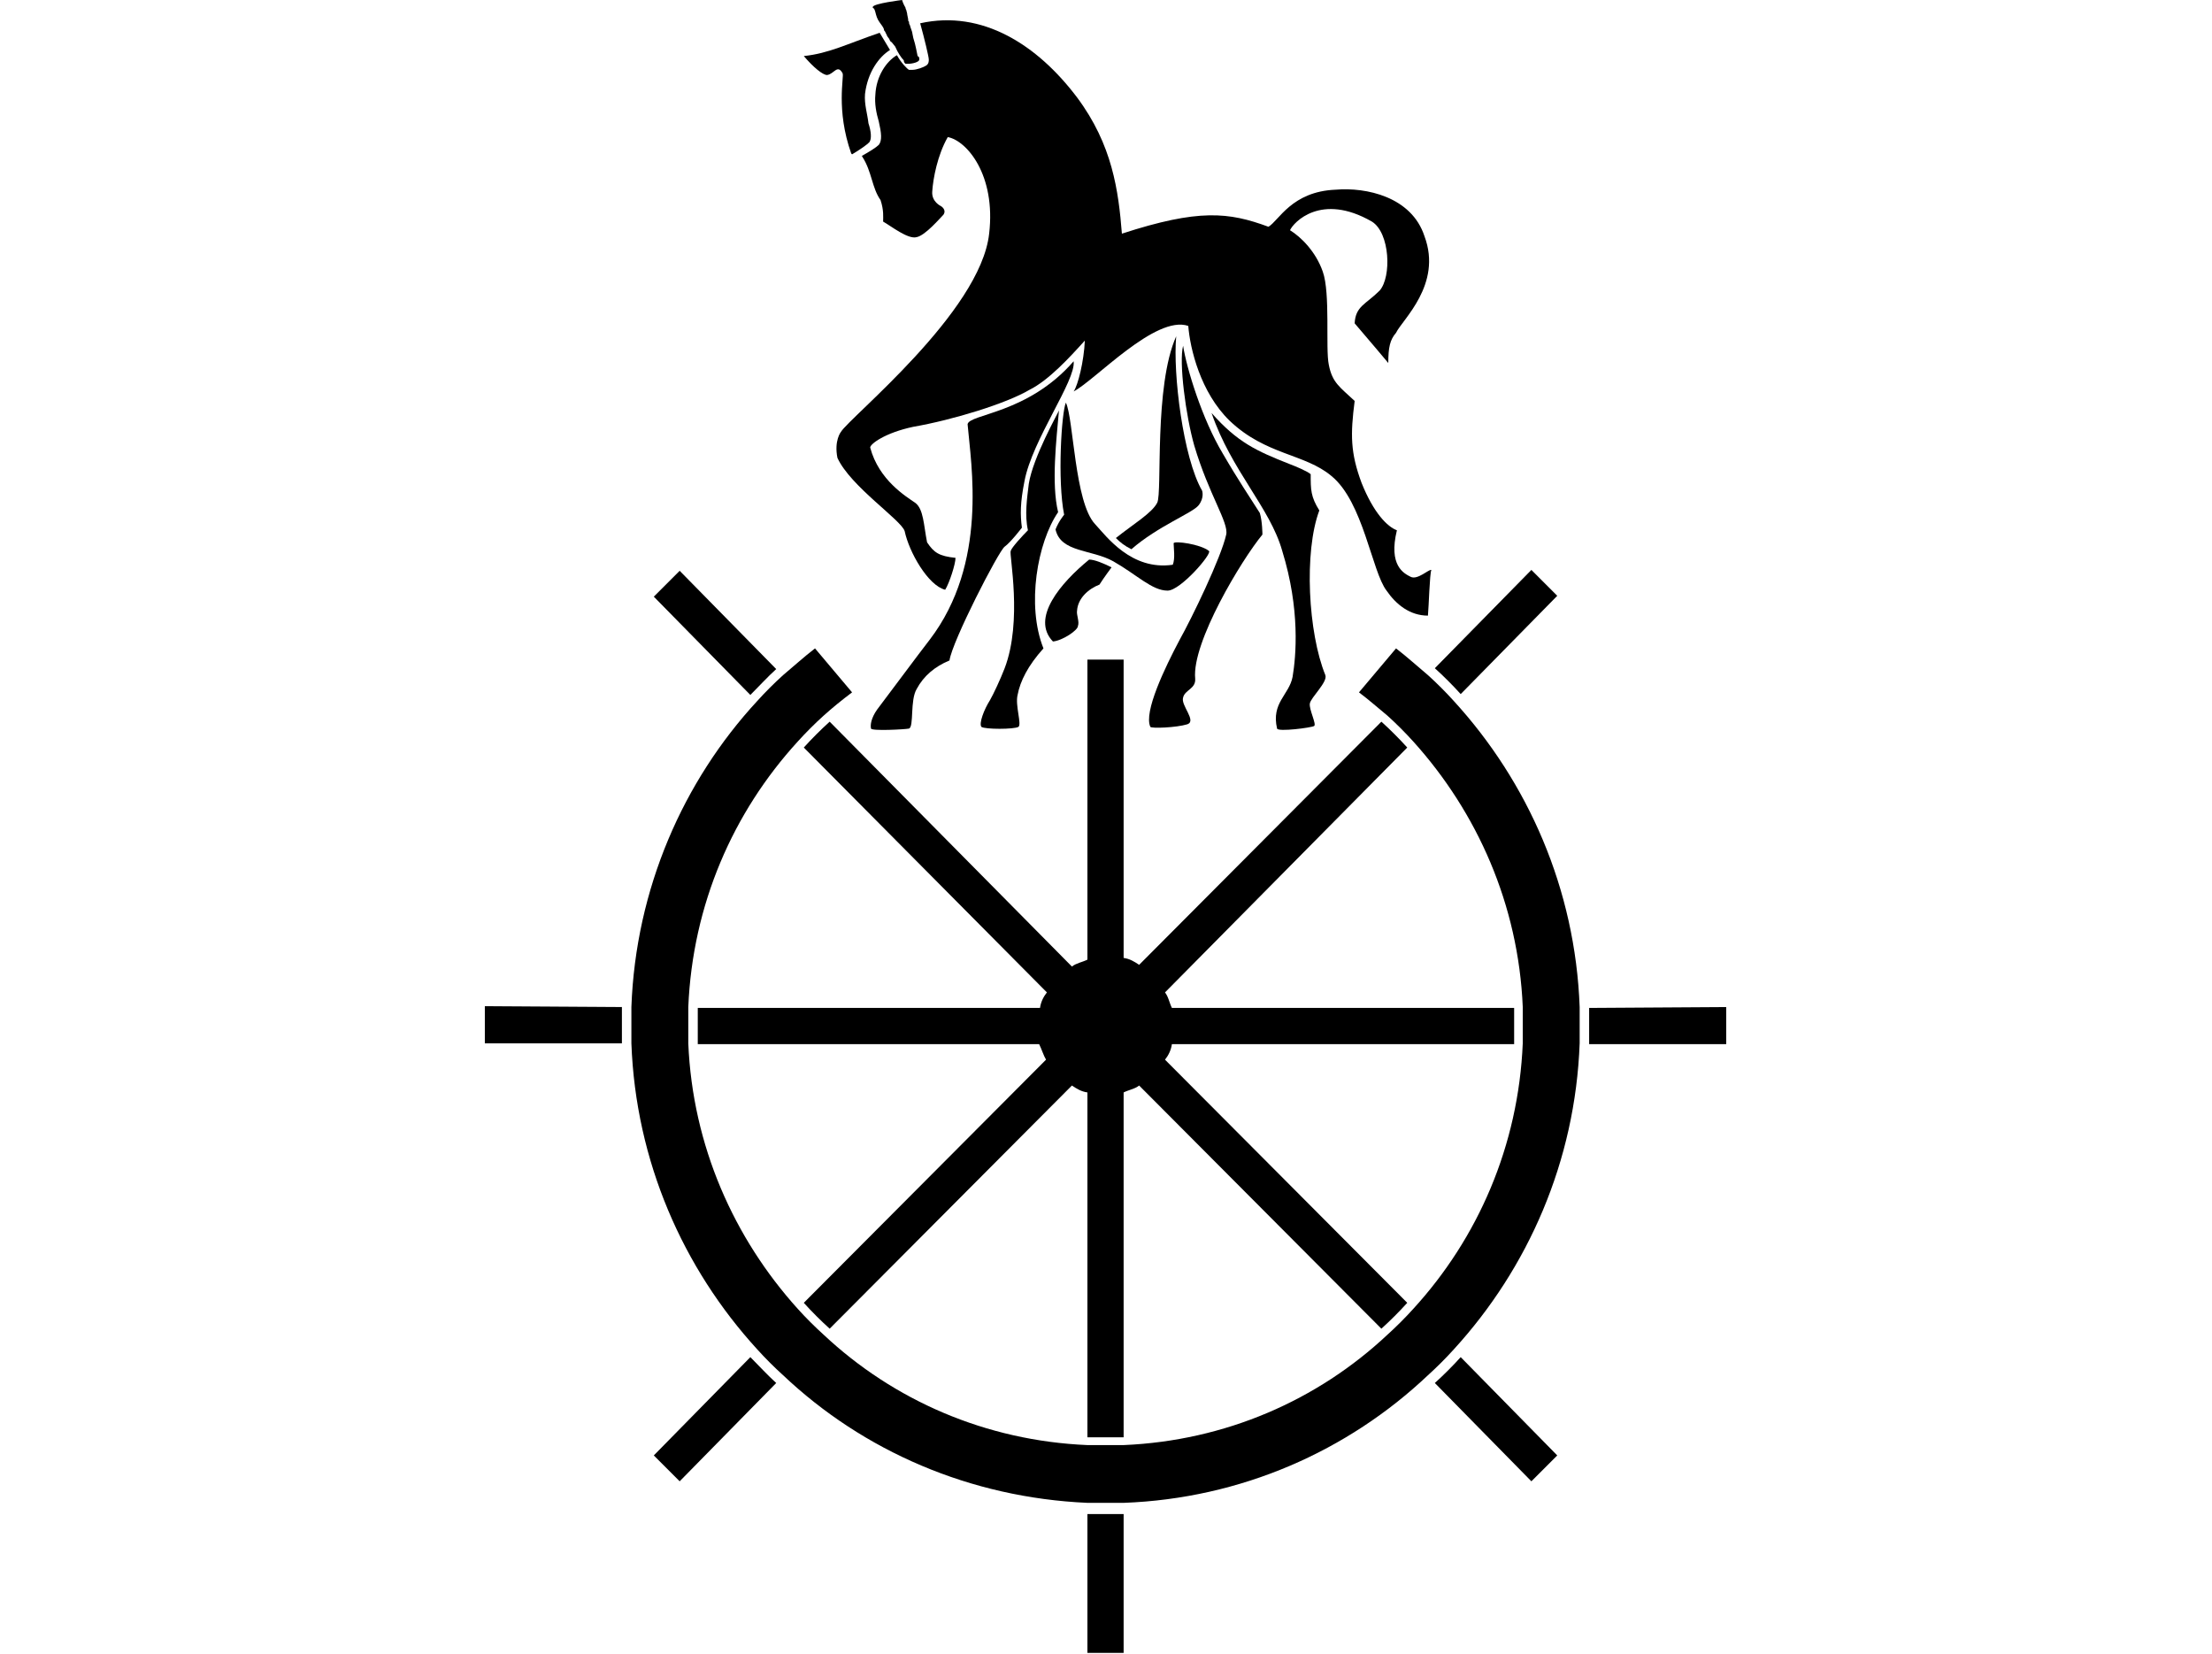 <?xml version="1.0" encoding="UTF-8" standalone="no"?>
<svg xmlns="http://www.w3.org/2000/svg" xmlns:xlink="http://www.w3.org/1999/xlink" id="body_1" width="107" height="80">
  <g transform="matrix(0.417 0 0 0.417 23.453 -0)">
    <g>
      <path d="M127 116.8C 126.5 103.1 121 90.7 112.4 81.3C 111.5 80.3 110.4 79.2 109.4 78.3C 108.2 77.3 107 76.2 105.7 75.2L105.7 75.2L101.4 80.3C 102.6 81.2 103.6 82.1 104.7 83C 105.7 83.9 106.8 85 107.7 86C 115.1 94.2 119.9 104.9 120.4 116.8C 120.4 117.5 120.4 118.2 120.4 118.9C 120.4 119.6 120.4 120.3 120.4 121C 119.9 132.9 115.2 143.6 107.7 151.8C 106.8 152.8 105.7 153.9 104.7 154.8C 96.6 162.4 85.9 167.1 74.1 167.6C 73.4 167.6 72.7 167.6 72 167.6C 71.3 167.6 70.6 167.6 69.9 167.6C 58.1 167.1 47.4 162.4 39.3 154.8C 38.3 153.9 37.2 152.8 36.3 151.8C 28.9 143.6 24.1 132.9 23.6 121C 23.6 120.3 23.6 119.6 23.6 118.9C 23.6 118.2 23.6 117.5 23.6 116.8C 24.1 104.9 28.8 94.2 36.3 86C 37.2 85 38.3 83.9 39.3 83C 40.3 82.1 41.4 81.2 42.6 80.3L42.6 80.3L38.3 75.2C 37 76.2 35.8 77.3 34.6 78.3C 33.6 79.2 32.5 80.3 31.6 81.3C 23 90.6 17.5 103.1 17 116.8C 17 117.5 17 118.2 17 118.9C 17 119.6 17 120.3 17 121C 17.5 134.7 23 147.1 31.6 156.5C 32.5 157.5 33.6 158.6 34.6 159.5C 43.9 168.3 56.3 173.7 69.9 174.3C 70.6 174.3 71.3 174.3 72 174.3C 72.7 174.3 73.4 174.3 74.1 174.3C 87.7 173.8 100.1 168.3 109.4 159.5C 110.4 158.6 111.5 157.5 112.4 156.5C 121 147.1 126.5 134.7 127 121C 127 120.3 127 119.6 127 118.9C 127 118.2 127 117.6 127 116.8" stroke="none" fill="#000000" fill-rule="nonzero"></path>
      <path d="M79.7 121.1C 79.6 121.8 79.3 122.4 78.9 122.9L78.9 122.9L107 151.1C 106.1 152.1 105 153.2 104 154.1L104 154.1L75.9 125.9C 75.4 126.3 74.7 126.4 74.1 126.7L74.1 126.7L74.1 166.7C 73.4 166.7 72.7 166.7 72 166.7C 71.3 166.7 70.6 166.7 69.9 166.7L69.9 166.7L69.9 126.7C 69.2 126.6 68.7 126.3 68.1 125.9L68.1 125.9L40 154.1C 39 153.2 37.9 152.1 37 151.1L37 151.1L65.1 122.9C 64.8 122.4 64.6 121.7 64.3 121.1L64.3 121.1L24.7 121.1C 24.7 120.4 24.7 119.7 24.7 119C 24.7 118.3 24.7 117.6 24.7 116.9L24.7 116.9L64.4 116.9C 64.5 116.2 64.8 115.6 65.2 115.1L65.2 115.1L37 86.7C 37.9 85.7 39 84.6 40 83.7L40 83.7L68.1 112.1C 68.6 111.7 69.3 111.6 69.9 111.3L69.9 111.3L69.9 76.5L74.1 76.5L74.1 111.1C 74.8 111.2 75.3 111.5 75.9 111.9L75.9 111.9L104 83.7C 105 84.6 106.1 85.7 107 86.7L107 86.7L78.9 115.1C 79.3 115.6 79.4 116.3 79.7 116.9L79.7 116.9L119.4 116.9C 119.4 117.6 119.4 118.3 119.4 119C 119.4 119.7 119.4 120.4 119.4 121.1L119.4 121.1L79.7 121.1z" stroke="none" fill="#000000" fill-rule="nonzero"></path>
      <path d="M15.9 116.8C 15.9 117.5 15.9 118.2 15.9 118.9C 15.9 119.6 15.9 120.3 15.9 121L15.9 121L0 121L0 116.7L15.9 116.8z" stroke="none" fill="#000000" fill-rule="nonzero"></path>
      <path d="M144 116.8L144 121.1L128.1 121.1C 128.1 120.4 128.1 119.7 128.1 119C 128.1 118.3 128.1 117.6 128.1 116.9L128.1 116.9L144 116.8z" stroke="none" fill="#000000" fill-rule="nonzero"></path>
      <path d="M72 175.6C 72.7 175.6 73.4 175.6 74.1 175.6L74.1 175.6L74.1 191.7L69.9 191.7L69.9 175.6C 70.6 175.6 71.3 175.6 72 175.6" stroke="none" fill="#000000" fill-rule="nonzero"></path>
      <path d="M30.8 80.6L19.6 69.2L22.6 66.2L33.8 77.6C 32.8 78.5 31.9 79.5 30.8 80.6" stroke="none" fill="#000000" fill-rule="nonzero"></path>
      <path d="M124.4 168.8L121.4 171.8L110.2 160.4C 111.2 159.5 112.3 158.4 113.2 157.4L113.2 157.4L124.4 168.8z" stroke="none" fill="#000000" fill-rule="nonzero"></path>
      <path d="M33.8 160.4L22.6 171.8L19.6 168.8L30.8 157.4C 31.9 158.5 32.8 159.5 33.8 160.4" stroke="none" fill="#000000" fill-rule="nonzero"></path>
      <path d="M124.4 69.1L113.2 80.5C 112.3 79.5 111.2 78.4 110.2 77.5L110.2 77.5L121.4 66.1L124.4 69.1z" stroke="none" fill="#000000" fill-rule="nonzero"></path>
      <path d="M68.3 41.9C 68.6 44.1 63.5 51 62.6 55.8C 62.1 58.3 62.1 59.7 62.3 61.2C 62.3 61.2 61 62.9 60.3 63.4C 59.6 63.9 54.2 74.4 53.9 76.6C 52.2 77.3 50.9 78.4 50.1 79.9C 49.3 81.2 49.8 84.3 49.2 84.5C 48.7 84.6 44.9 84.8 44.8 84.5C 44.7 84.1 44.8 83.3 45.5 82.3C 46.2 81.4 50.5 75.6 51.6 74.2C 58.4 65.3 56.4 53.9 56 49.2C 56.2 48 63 48 68.3 41.9" stroke="none" fill="#000000" fill-rule="nonzero"></path>
      <path d="M66.5 59.4C 64.1 62.9 62.8 70.2 64.8 75.2C 63 77.2 62.1 79 61.8 80.6C 61.5 81.8 62.3 84 61.9 84.3C 61.4 84.6 58 84.6 57.6 84.3C 57.3 83.9 57.9 82.3 58.6 81.2C 59 80.5 59.8 78.8 60.3 77.5C 62.4 72 60.8 64.3 61 63.9C 61.1 63.5 62.4 62.1 63 61.5C 62.6 59.7 62.9 57.8 63.1 56.1C 63.6 53 66.5 47.9 66.6 47.6C 66.3 51 65.7 56.1 66.5 59.4" stroke="none" fill="#000000" fill-rule="nonzero"></path>
      <path d="M67.4 46.7C 68.3 48.5 68.4 58.3 70.8 60.8C 72.1 62.2 75 66.2 79.8 65.5C 80.1 64.8 79.9 63.5 79.9 63C 80 62.7 83 63.1 84 63.9C 84.4 64.2 80.7 68.5 79.2 68.5C 77.4 68.5 75.7 66.7 72.9 65.1C 70.4 63.7 66.8 64.1 66.2 61.4C 66.6 60.4 67.2 59.7 67.2 59.7C 66.4 55.7 66.9 47.8 67.4 46.7" stroke="none" fill="#000000" fill-rule="nonzero"></path>
      <path d="M80.2 39C 79.8 43.3 81 53.1 83.2 56.9C 83.2 56.9 83.5 57.7 82.8 58.6C 82.1 59.5 78.1 61 75 63.7C 74.2 63.3 73.7 62.9 73.2 62.4C 75.2 60.8 77.4 59.5 78 58.3C 78.6 57.1 77.6 44.8 80.2 39" stroke="none" fill="#000000" fill-rule="nonzero"></path>
      <path d="M84.3 47.9C 87.3 51.3 89.5 52.3 93.3 53.8C 94.1 54.1 95.5 54.7 95.8 55C 95.8 56.8 95.8 57.6 96.8 59.2C 95 64 95.5 73.4 97.5 78.3C 97.8 79.1 95.8 80.9 95.7 81.6C 95.6 82.3 96.5 84 96.2 84.2C 95.9 84.4 92 84.9 91.9 84.5C 91.2 81.5 93.3 80.6 93.7 78.5C 94.1 76.1 94.6 70.7 92.5 63.9C 91.1 58.9 86.6 54.6 84.3 47.9" stroke="none" fill="#000000" fill-rule="nonzero"></path>
      <path d="M39.7 8.7C 39.2 8.7 38.1 7.8 37 6.5C 39.9 6.2 42 5.1 45.8 3.8C 46.2 4.5 46.6 5.1 47 5.8C 45.7 6.6 44.4 8.4 44.1 10.9C 44 12.1 44.4 13.3 44.5 14.3C 44.8 15.2 44.9 16.1 44.6 16.5C 44.3 16.8 43.6 17.3 42.6 17.9L42.6 17.9L42.5 17.8C 40.7 12.7 41.7 8.9 41.5 8.5C 40.9 7.4 40.5 8.6 39.7 8.7" stroke="none" fill="#000000" fill-rule="nonzero"></path>
      <path d="M109.4 71.4C 107.3 71.4 105.7 70.1 104.6 68.5C 102.9 66.3 101.9 58.2 98.2 55.2C 95.1 52.6 90.6 52.8 86.4 48.8C 83 45.5 81.8 40.4 81.6 37.8C 77.8 36.5 70.8 44.1 68.3 45.4C 68.8 44.7 69.5 41.9 69.6 39.5C 67.8 41.5 65.4 44.1 63.2 45.2C 60.5 46.8 54.3 48.7 49.7 49.5C 46.4 50.2 44.7 51.5 44.7 51.9C 45.7 55.7 48.9 57.6 49.9 58.3C 50.9 59 50.9 60.9 51.3 62.9C 52.1 64.1 52.7 64.5 54.6 64.7C 54.6 65.4 53.9 67.6 53.4 68.4C 51.4 67.9 49.2 64 48.7 61.6C 48.3 60.3 42.4 56.4 40.9 53.1C 40.5 51.1 41.3 50.1 41.3 50.1C 42.3 48.4 57.5 36.2 58.5 27.1C 59.3 20.3 55.9 16.3 53.7 15.9C 52.5 18 52 20.7 51.9 22.2C 51.8 23.4 52.9 23.9 52.9 23.9C 52.9 23.9 53.6 24.3 53.2 24.9C 52.8 25.3 51.1 27.3 50.1 27.5C 49.1 27.8 47.1 26.2 46.2 25.7C 46.2 25.2 46.3 24.4 45.9 23.2C 44.9 21.8 44.9 19.9 43.8 18.2C 43.8 18.1 43.7 18.1 43.7 18.1C 44.6 17.6 45.4 17.1 45.7 16.8C 46.1 16.3 46 15.4 45.7 14.1C 45.4 13.1 45.2 12 45.3 11C 45.4 8.8 46.6 7.1 47.8 6.4C 48.3 7.3 49 8 49.2 8.1C 49.3 8.1 49.5 8.1 49.6 8.1C 50.1 8.1 50.9 7.8 51.2 7.6C 51.5 7.4 51.5 7.1 51.5 6.9C 51.5 6.6 51 4.5 50.5 2.7C 57.7 1.1 64.1 5.2 68.7 11.3C 72.8 16.8 73.5 22.1 73.9 27.1C 82.8 24.2 86.3 24.6 90.9 26.3C 92.1 25.6 93.6 22.2 98.7 22C 102.2 21.7 107.5 22.8 109 27.4C 111.1 33 106.4 37.1 105.7 38.6C 105 39.4 104.8 40.3 104.8 42.1C 104.4 41.6 102.6 39.5 100.9 37.5C 101 35.5 102.2 35.3 103.8 33.7C 105.2 32.1 105 27 102.9 25.7C 97 22.3 93.8 25.8 93.4 26.7C 94.7 27.5 96.4 29.2 97.2 31.5C 98.1 34 97.5 40.4 97.9 42.3C 98.3 44.4 99.2 44.9 100.9 46.5C 100.4 50.4 100.4 52.5 101.7 56C 103.1 59.5 104.7 61.1 105.8 61.5C 104.8 65.6 106.6 66.5 107.4 66.9C 108.2 67.3 109.5 66 109.8 66.1C 109.6 66.5 109.5 70.4 109.4 71.4" stroke="none" fill="#000000" fill-rule="nonzero"></path>
      <path d="M72.7 65.8C 72.7 65.8 71.8 67 71.3 67.8C 70 68.3 68.8 69.4 68.7 70.8C 68.6 71.3 69 72.1 68.8 72.6C 68.8 73.1 67 74.3 65.9 74.4C 63.3 71.7 66.8 67.6 70.1 64.9C 70.7 64.9 71.7 65.3 72.7 65.8" stroke="none" fill="#000000" fill-rule="nonzero"></path>
      <path d="M81 40.1C 81.4 42.7 83.2 48.6 85.6 52.6C 87.4 55.7 88.7 57.6 89.9 59.5C 90.2 60.5 90.2 62 90.2 62C 87.8 64.9 82 74.5 82.4 78.7C 82.5 79.9 81.2 80 81 80.9C 80.7 81.8 82.6 83.6 81.5 84C 80.2 84.4 77.3 84.5 77.2 84.3C 76.4 82.6 78.9 77.4 80.6 74.2C 82 71.7 85.4 64.7 86 62C 86.3 60.6 84 57.4 82.3 51.7C 81.3 48.2 80.5 42 81 40.1" stroke="none" fill="#000000" fill-rule="nonzero"></path>
      <path d="M50.4 6.9C 50.4 7.2 49.6 7.4 49.1 7.4C 49 7.4 49 7.4 48.8 7.4C 48.8 7.4 48.8 7.4 48.7 7.3C 48.7 7.3 48.6 7.2 48.6 7C 48.3 6.7 47.9 6.1 47.6 5.4C 47.5 5.3 47.3 5 47.2 4.9C 47 4.8 47 4.7 46.9 4.5C 46.8 4.4 46.6 4.1 46.6 4C 46.5 3.9 46.5 3.7 46.3 3.5C 46.3 3.5 46.3 3.5 46.3 3.4C 46.2 3.1 46 2.9 45.8 2.6C 45.5 2.2 45.4 1.8 45.3 1.4C 45.2 1.1 45.2 1 45 0.9L45 0.9L45 0.8C 45.1 0.4 48.4 0 48.4 0C 48.4 0 48.5 0.4 48.8 0.9C 48.8 1 48.8 1 48.9 1.2C 48.9 1.3 49 1.5 49 1.7C 49 1.8 49.1 2.1 49.1 2.2C 49.1 2.3 49.1 2.5 49.2 2.5C 49.2 2.6 49.2 2.8 49.3 2.9C 49.4 3.3 49.6 3.7 49.6 3.9C 49.6 4 49.7 4.3 49.7 4.4C 50 5.3 50.1 6.1 50.2 6.5C 50.4 6.6 50.4 6.7 50.4 6.9C 50.4 6.7 50.4 6.7 50.4 6.9" stroke="none" fill="#000000" fill-rule="nonzero"></path>
    </g>
  </g>
</svg>
